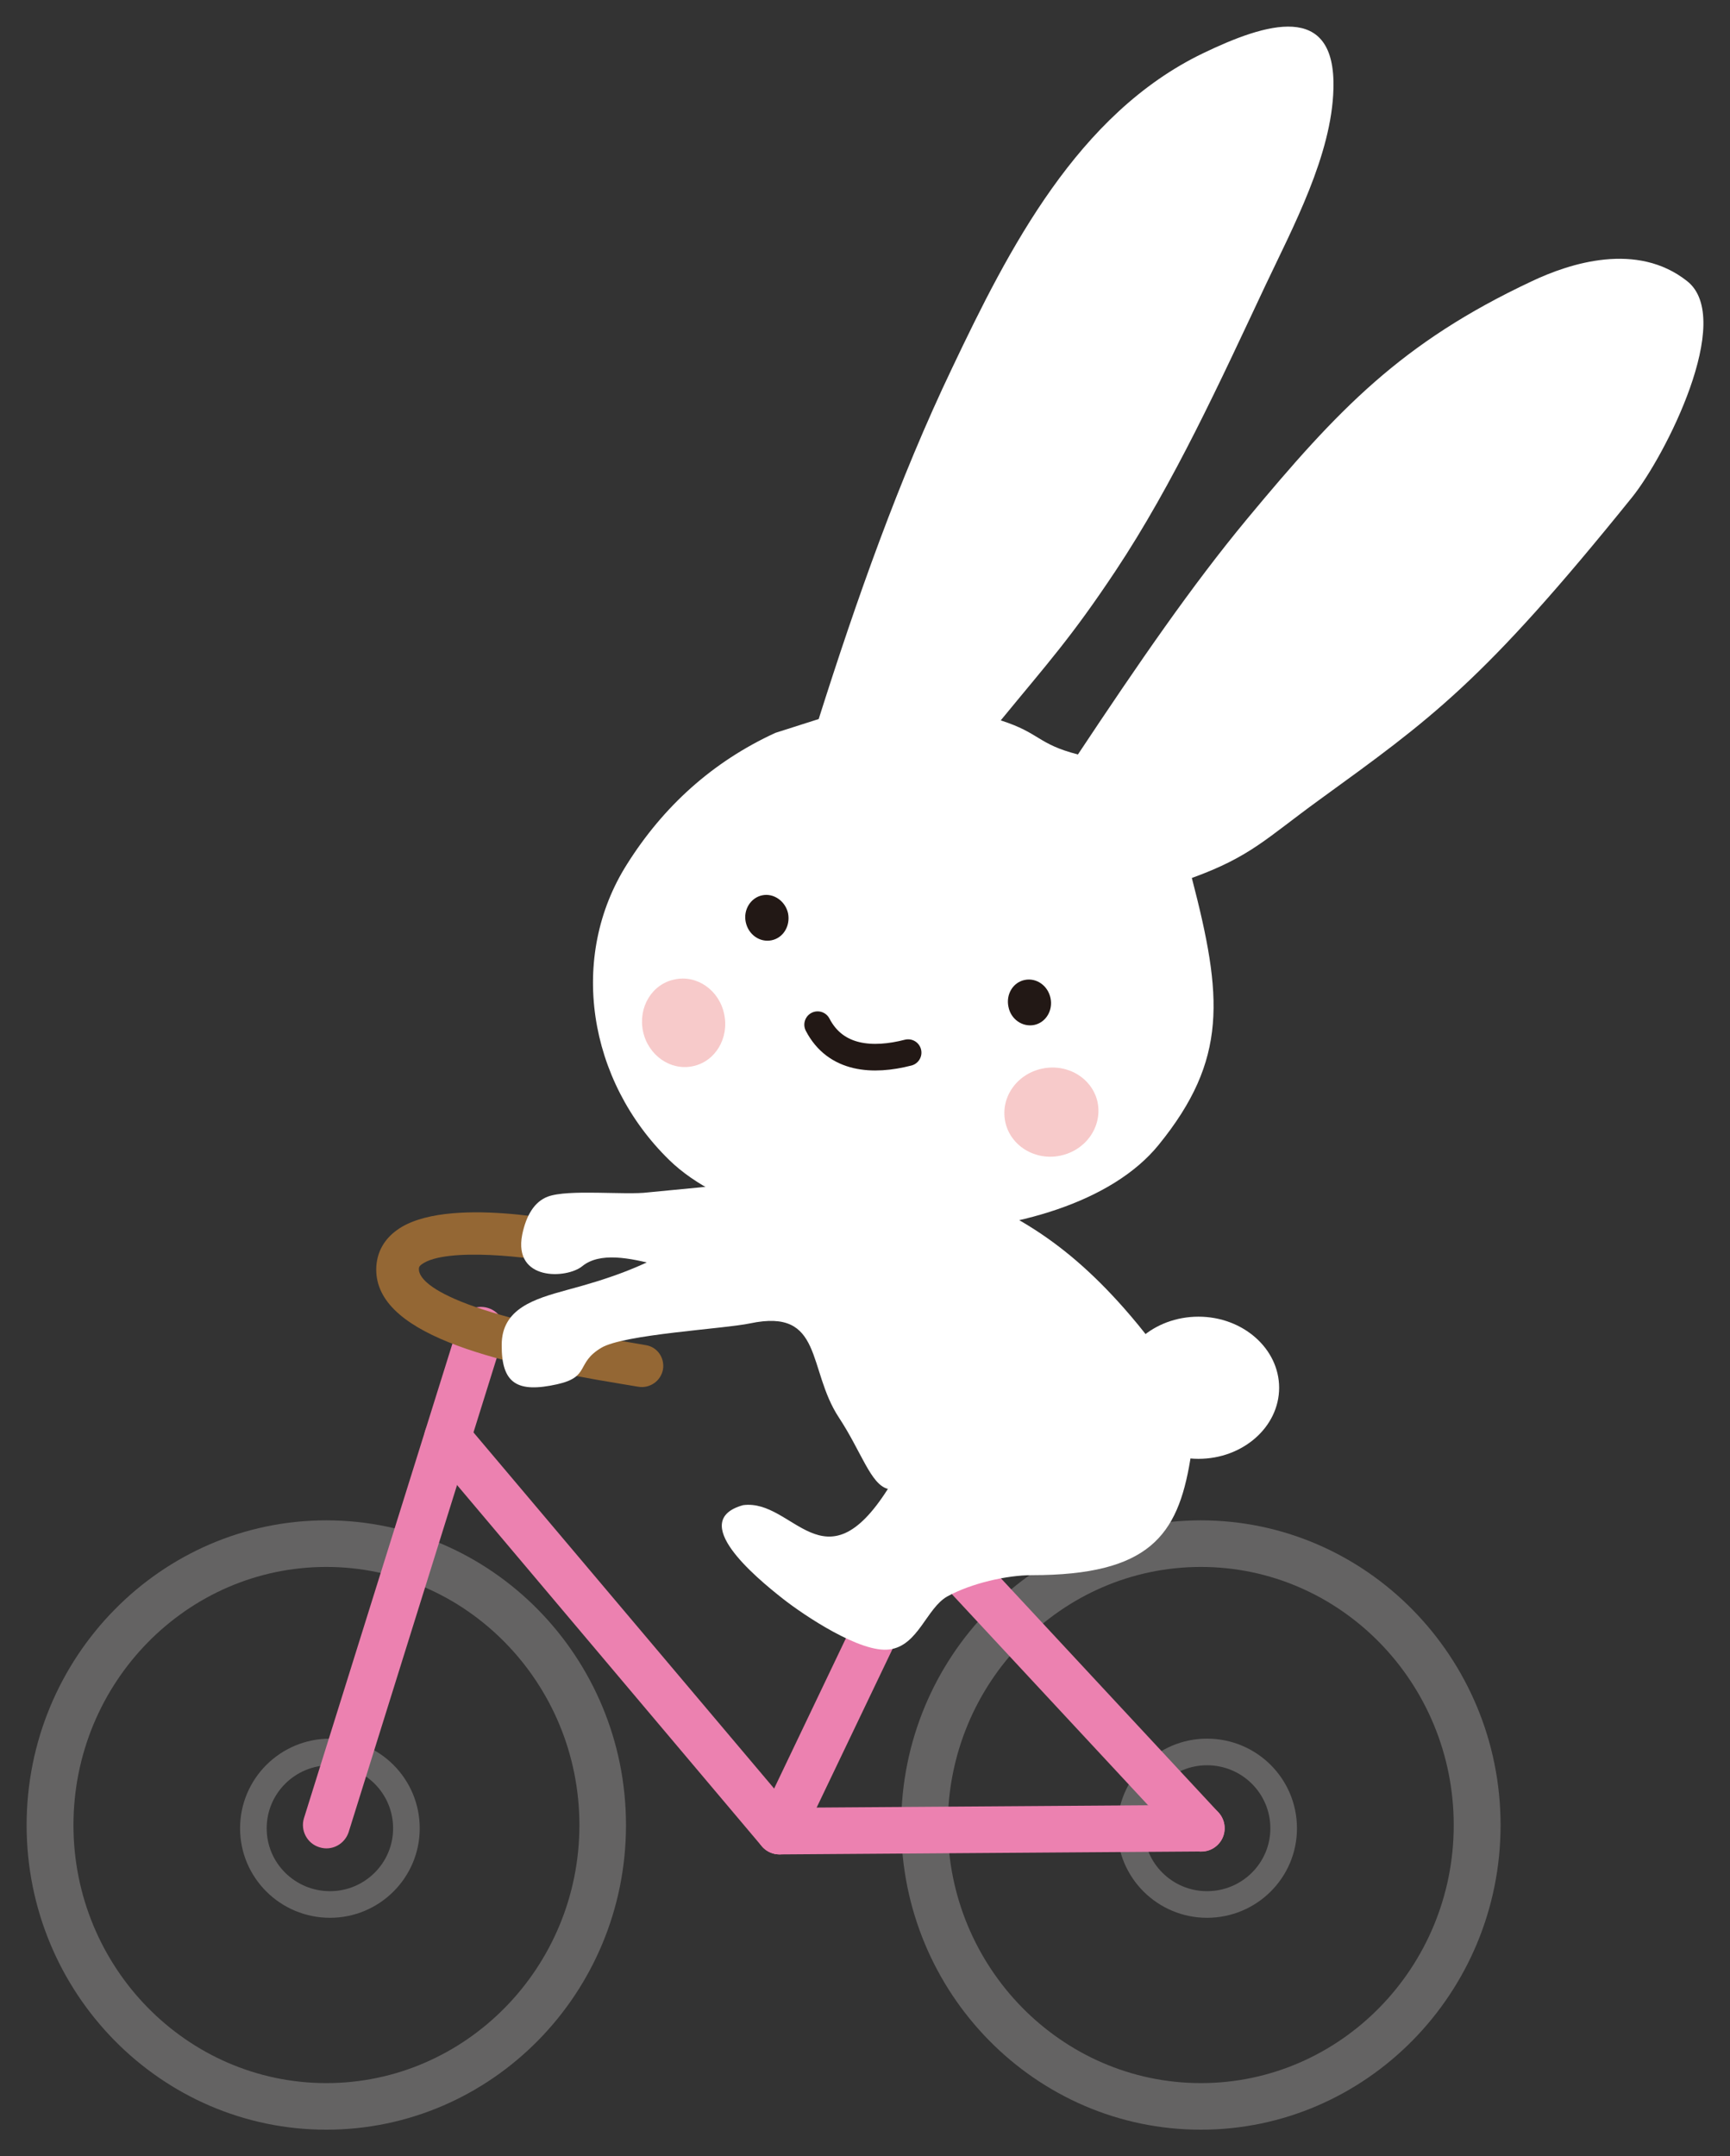 <?xml version="1.0" encoding="utf-8"?>
<!-- Generator: Adobe Illustrator 16.0.0, SVG Export Plug-In . SVG Version: 6.00 Build 0)  -->
<!DOCTYPE svg PUBLIC "-//W3C//DTD SVG 1.1//EN" "http://www.w3.org/Graphics/SVG/1.1/DTD/svg11.dtd">
<svg version="1.1" id="レイヤー_1" xmlns="http://www.w3.org/2000/svg" xmlns:xlink="http://www.w3.org/1999/xlink" x="0px"
	 y="0px" width="65px" height="81px" viewBox="0 0 65 81" enable-background="new 0 0 65 81" xml:space="preserve">
<rect x="0" y="0" width="65" height="81" fill="#333333" stroke="none"/>
<g>
	<g>
		<g>
			<g>
				<g>
					<path fill-rule="evenodd" clip-rule="evenodd" fill="#646363" d="M2.76,68.562c0-5.35,4.26-9.7,9.5-9.7
						c5.24,0,9.51,4.35,9.51,9.7c0,5.34-4.27,9.69-9.51,9.69C7.02,78.251,2.76,73.901,2.76,68.562z M1,68.562
						c0,6.31,5.05,11.44,11.26,11.44c6.21,0,11.26-5.13,11.26-11.44s-5.05-11.45-11.26-11.45C6.05,57.111,1,62.251,1,68.562z"/>
				</g>
				<g>
					<path fill-rule="evenodd" clip-rule="evenodd" fill="#646363" d="M35.61,68.562c0-5.35,4.27-9.7,9.51-9.7
						c5.24,0,9.5,4.35,9.5,9.7c0,5.34-4.26,9.69-9.5,9.69C39.88,78.251,35.61,73.901,35.61,68.562z M33.86,68.562
						c0,6.31,5.05,11.44,11.26,11.44c6.2,0,11.26-5.13,11.26-11.44s-5.06-11.45-11.26-11.45C38.91,57.111,33.86,62.251,33.86,68.562
						z"/>
				</g>
				<path fill="none" stroke="#646363" stroke-linecap="round" stroke-linejoin="round" stroke-miterlimit="10" d="M15.27,68.682
					c0,1.58-1.29,2.86-2.87,2.86c-1.59,0-2.88-1.28-2.88-2.86c0-1.59,1.29-2.87,2.88-2.87C13.98,65.812,15.27,67.091,15.27,68.682z"
					/>
				<path fill="none" stroke="#646363" stroke-linecap="round" stroke-linejoin="round" stroke-miterlimit="10" d="M48.23,68.682
					c0,1.58-1.29,2.86-2.88,2.86c-1.58,0-2.87-1.28-2.87-2.86c0-1.59,1.29-2.87,2.87-2.87C46.94,65.812,48.23,67.091,48.23,68.682z"
					/>
				<g>
					<path fill="#EC81B0" d="M17.24,49.702l-5.82,18.6c-0.14,0.46,0.12,0.95,0.58,1.09c0.46,0.15,0.95-0.11,1.1-0.57l5.81-18.6
						c0.15-0.46-0.11-0.95-0.58-1.09C17.87,48.992,17.38,49.242,17.24,49.702z"/>
				</g>
				<g>
					<path fill="#946734" d="M14.91,46.211c-0.47,0.34-0.73,0.8-0.77,1.35c-0.16,2.52,4.31,3.62,9.17,4.42l0.66,0.11
						c0.44,0.08,0.86-0.21,0.94-0.65c0.07-0.43-0.21-0.84-0.64-0.91l-0.7-0.12c-7.35-1.22-7.85-2.41-7.83-2.75
						c0-0.04,0-0.09,0.11-0.17c0.89-0.65,4.18-0.28,5.39,0.02c0.43,0.11,0.86-0.15,0.97-0.58c0.11-0.43-0.16-0.86-0.58-0.97
						C21.58,45.952,16.74,44.872,14.91,46.211z"/>
				</g>
				<g>
					<path fill="#EC81B0" d="M16.25,53.332c-0.37,0.31-0.42,0.86-0.11,1.23l12.48,14.79c0.31,0.37,0.86,0.41,1.24,0.1
						c0.37-0.31,0.41-0.86,0.1-1.23l-12.48-14.78C17.17,53.071,16.62,53.021,16.25,53.332z"/>
				</g>
				<g>
					<path fill="#EC81B0" d="M35.39,53.992l-6.89,14.42c-0.21,0.43-0.02,0.95,0.41,1.16c0.44,0.21,0.96,0.02,1.17-0.41l6.9-14.42
						c0.2-0.44,0.02-0.96-0.42-1.16C36.12,53.372,35.6,53.551,35.39,53.992z"/>
				</g>
			</g>
			<g>
				<path fill="#EC81B0" d="M45.13,67.801l-15.85,0.11c-0.48,0-0.87,0.4-0.87,0.88c0.01,0.48,0.4,0.87,0.89,0.87l15.84-0.11
					c0.49,0,0.88-0.4,0.87-0.88C46.01,68.191,45.62,67.801,45.13,67.801z"/>
			</g>
			<g>
				<path fill="#EC81B0" d="M34.11,56.821c-0.36,0.33-0.38,0.88-0.05,1.23l10.43,11.22c0.33,0.36,0.89,0.38,1.24,0.05
					c0.36-0.33,0.38-0.88,0.05-1.24l-10.43-11.22C35.02,56.511,34.46,56.492,34.11,56.821z"/>
			</g>
		</g>
		<g>
			<path fill="#FFFFFF" d="M34.22,44.131c3.42,1.06,5.64,2.33,8.01,5.01c1.44,1.64,2.85,3.58,2.49,5.7
				c-0.47,2.85-1.55,4.33-5.95,4.33c-0.93,0-2.27,0.3-3.18,0.8c-0.78,0.44-1.09,1.85-2.17,1.99c-1.08,0.15-3.21-1.28-4-1.9
				c-1.07-0.84-3.58-2.94-1.5-3.52c1.88-0.25,3.04,3.17,5.44-0.61c-0.65-0.17-0.99-1.39-1.84-2.68c-1.2-1.82-0.57-4.12-3.33-3.54
				c-0.99,0.21-4.75,0.41-5.6,0.92c-0.97,0.58-0.4,1.09-1.66,1.37c-1.49,0.33-2.09-0.02-2.08-1.48c0-1.37,1.24-1.73,2.44-2.06
				c1.57-0.42,2.77-0.83,4.25-1.68c3.09-1.76,3.23-1.94,7.07-1.99L34.22,44.131z"/>
			<path fill="#FFFFFF" d="M24.35,44.792c-0.86,0.11-3-0.13-3.77,0.16c-0.5,0.19-0.81,0.7-0.96,1.43c-0.34,1.75,1.68,1.66,2.26,1.18
				c1.31-1.06,4.43,0.85,5.32,0.33c1.46-0.86,3.92-3.07,3.06-3.67L24.35,44.792z"/>
		</g>
	</g>
	<g>
		<path fill="#FFFFFF" d="M30.76,27.011c1.41-4.45,3.01-9,5.02-13.2c2.12-4.46,4.71-9.54,9.42-11.81c2.35-1.13,4.99-1.97,4.9,1.33
			c-0.06,2.49-1.53,5.22-2.56,7.4c-1.69,3.59-3.43,7.41-5.63,10.72c-1.67,2.51-2.53,3.44-4.31,5.61c1.49,0.48,1.38,0.89,2.9,1.28
			c2.3-3.46,4.27-6.33,6.35-8.84c3.43-4.13,5.8-6.63,10.69-8.93c1.45-0.69,3.97-1.5,5.85-0.01c1.8,1.42-0.83,6.58-2.07,8.12
			c-5.62,6.97-7.54,8.31-11.77,11.38c-1.97,1.43-2.56,2.12-4.77,2.92c1.16,4.46,1.36,6.82-1.25,10.03
			c-3.47,4.27-14.54,4.3-18.38,0.57c-3.07-2.99-3.8-7.64-1.59-11.12c1.36-2.16,3.2-3.84,5.57-4.93L30.76,27.011z"/>
		<path fill="#221815" d="M29.61,34.312c0.09,0.47-0.18,0.92-0.62,1.01c-0.44,0.09-0.87-0.21-0.97-0.68
			c-0.1-0.46,0.18-0.92,0.62-1.01C29.07,33.542,29.51,33.852,29.61,34.312z"/>
		<path fill="#221815" d="M39.47,37.492c0.1,0.47-0.18,0.92-0.61,1.01c-0.44,0.09-0.88-0.21-0.97-0.68
			c-0.1-0.47,0.17-0.92,0.61-1.01S39.37,37.021,39.47,37.492z"/>
		<path fill="none" stroke="#221815" stroke-linecap="round" stroke-linejoin="round" stroke-miterlimit="10" d="M30.72,38.492
			c0.68,1.31,2.08,1.39,3.4,1.05"/>
		<path fill="#F7CACA" d="M27.21,38.102c0.19,0.9-0.34,1.78-1.18,1.95c-0.84,0.18-1.68-0.41-1.87-1.31
			c-0.19-0.91,0.34-1.78,1.19-1.95C26.19,36.611,27.03,37.202,27.21,38.102z"/>
		<path fill="#F7CACA" d="M41.24,41.412c0.18,0.91-0.44,1.8-1.4,2c-0.95,0.2-1.88-0.37-2.07-1.27c-0.19-0.91,0.43-1.8,1.39-2
			C40.12,39.941,41.05,40.511,41.24,41.412z"/>
	</g>
	<path fill="#FFFFFF" d="M48.06,52.131c0,1.47-1.36,2.67-3.03,2.67c-1.68,0-3.04-1.2-3.04-2.67c0-1.47,1.36-2.67,3.04-2.67
		C46.7,49.461,48.06,50.662,48.06,52.131z"/>
</g>
</svg>
